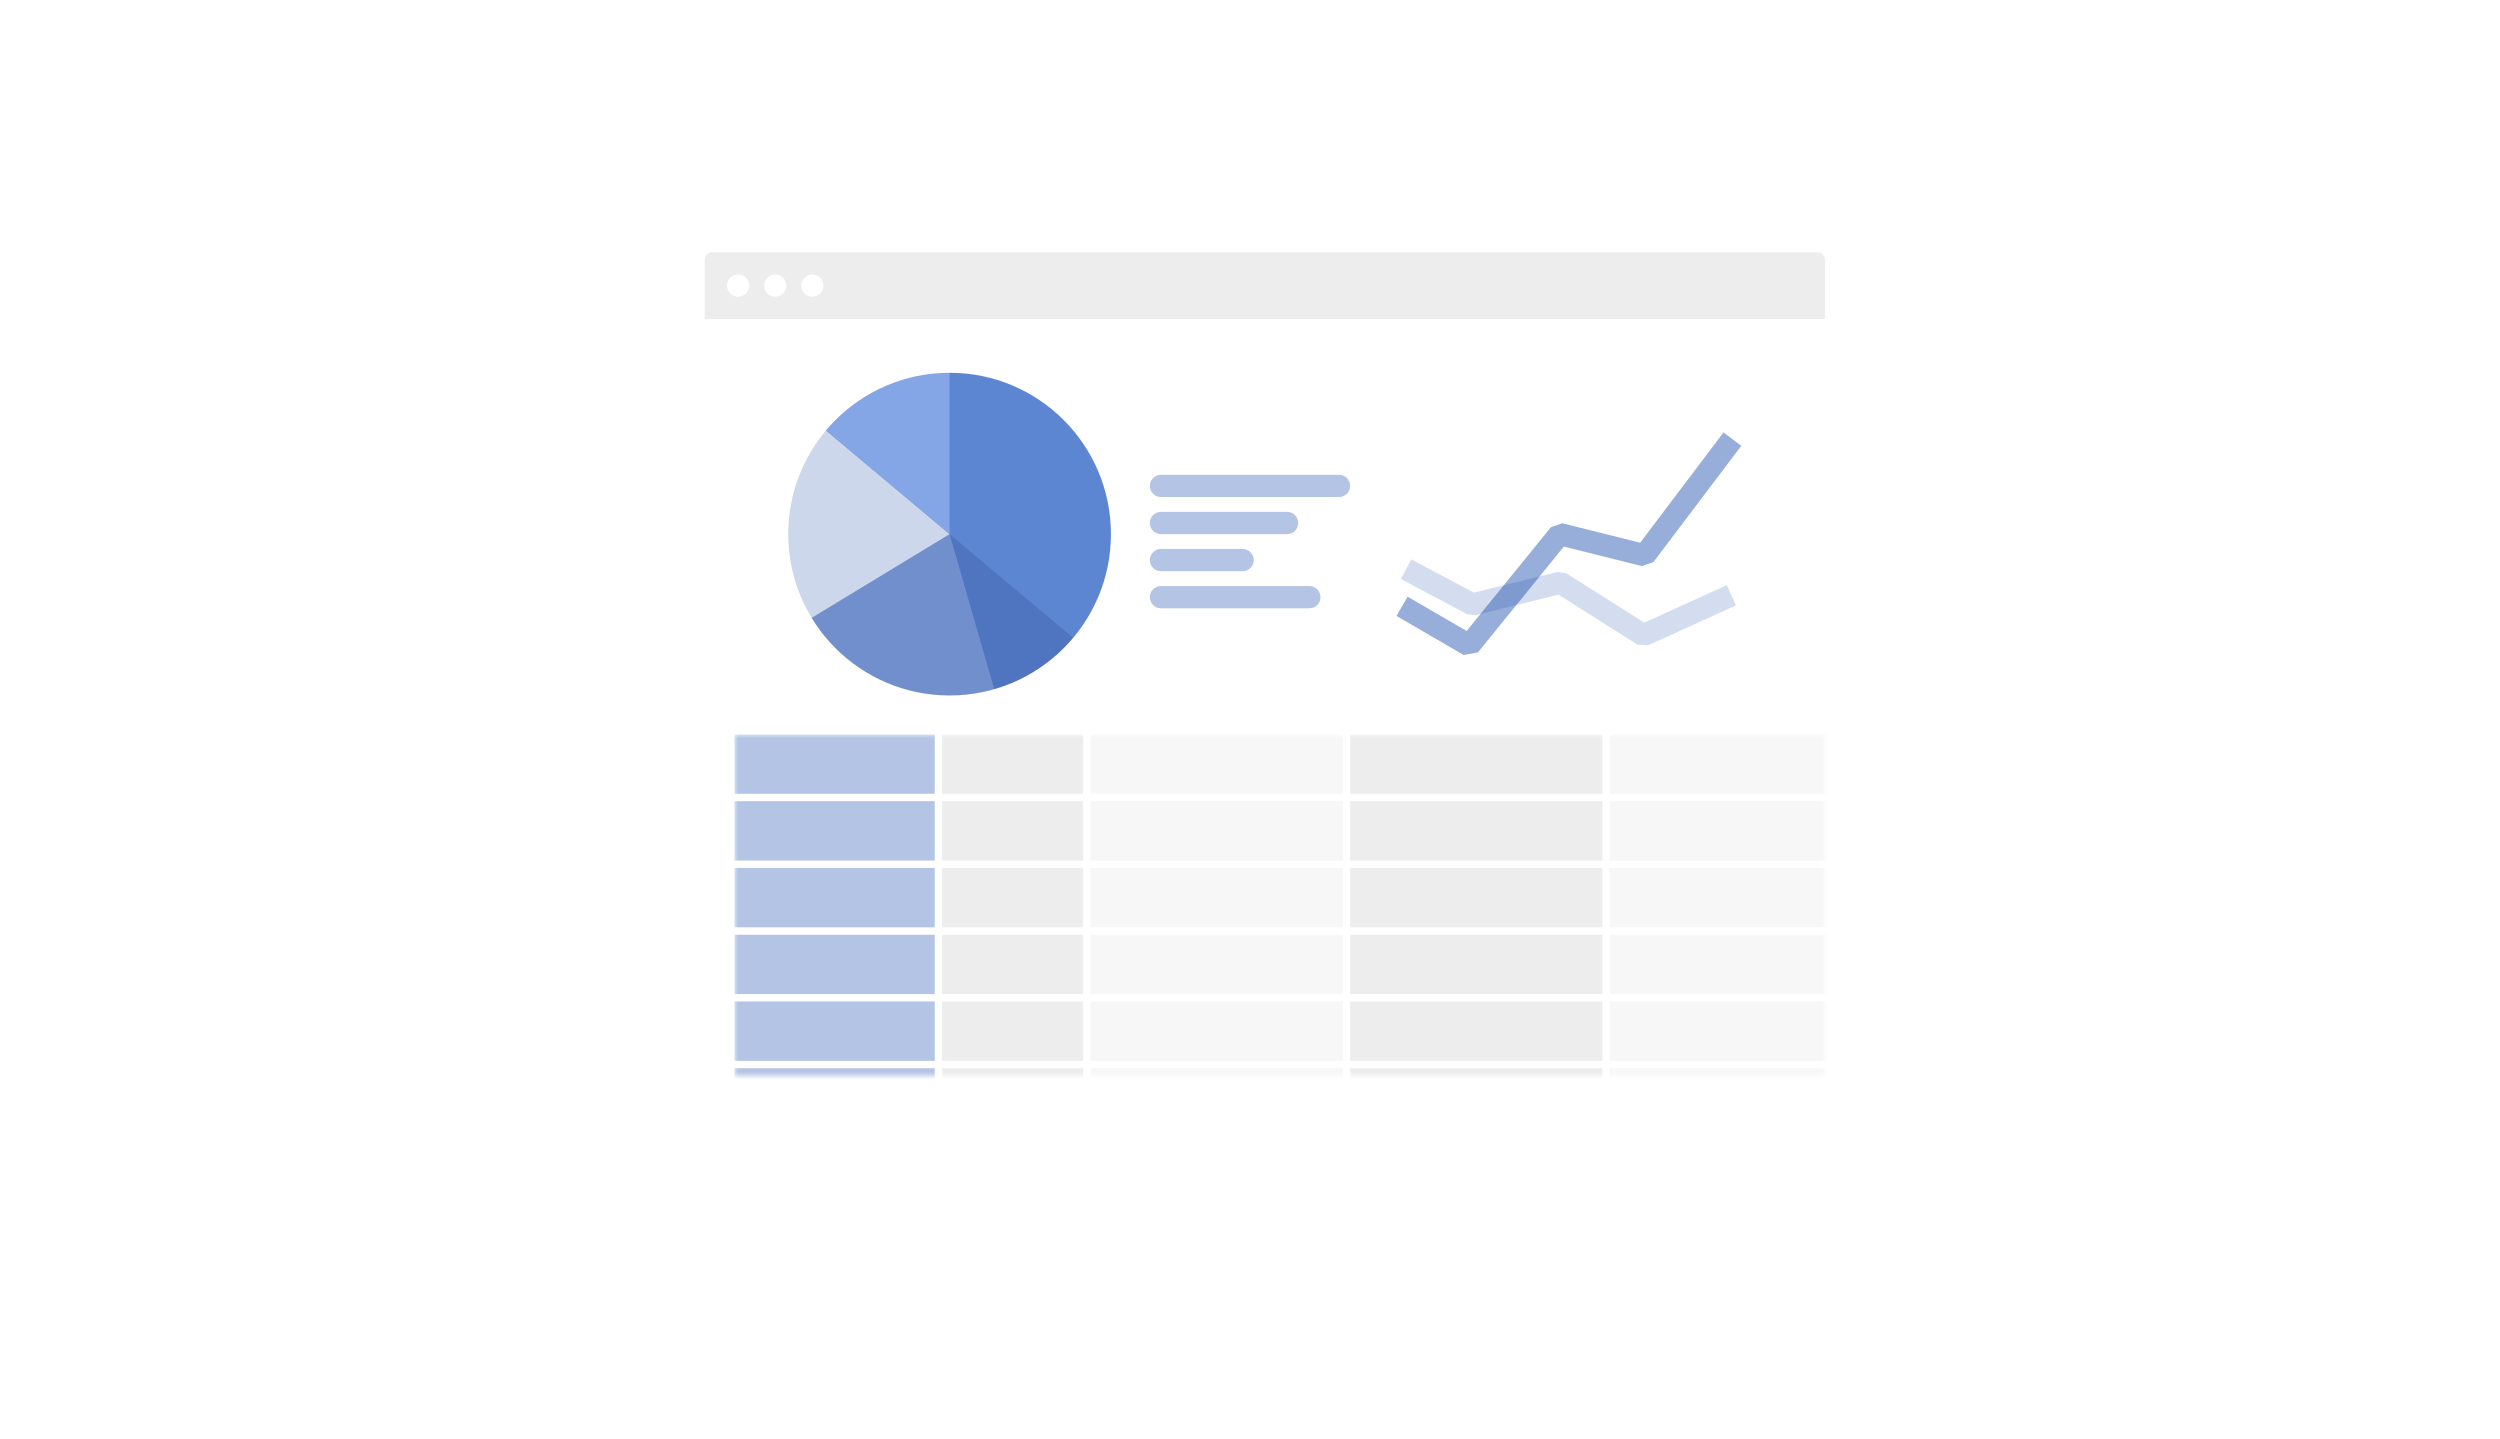 <svg width="337" height="194" viewBox="0 0 337 194" fill="none" xmlns="http://www.w3.org/2000/svg">
<g filter="url(#filter0_d_56912_64064)">
<path fill-rule="evenodd" clip-rule="evenodd" d="M95 35C95 34.448 95.448 34 96 34H245C245.552 34 246 34.448 246 35V147C246 147.552 245.552 148 245 148H96C95.448 148 95 147.552 95 147V35Z" fill="white"/>
</g>
<mask id="mask0_56912_64064" style="mask-type:alpha" maskUnits="userSpaceOnUse" x="99" y="99" width="147" height="46">
<path fill-rule="evenodd" clip-rule="evenodd" d="M99 99H246V145H99V99Z" fill="white"/>
</mask>
<g mask="url(#mask0_56912_64064)">
<path fill-rule="evenodd" clip-rule="evenodd" d="M147 99H181V107H147V99Z" fill="#F7F7F7"/>
<path fill-rule="evenodd" clip-rule="evenodd" d="M182 99H216V107H182V99Z" fill="#EDEDED"/>
<path fill-rule="evenodd" clip-rule="evenodd" d="M217 99H251V107H217V99Z" fill="#F7F7F7"/>
<path fill-rule="evenodd" clip-rule="evenodd" d="M127 99H146V107H127V99Z" fill="#EDEDED"/>
<path fill-rule="evenodd" clip-rule="evenodd" d="M99 99H126V107H99V99Z" fill="#0039A4" fill-opacity="0.3"/>
<path fill-rule="evenodd" clip-rule="evenodd" d="M147 108H181V116H147V108Z" fill="#F7F7F7"/>
<path fill-rule="evenodd" clip-rule="evenodd" d="M182 108H216V116H182V108Z" fill="#EDEDED"/>
<path fill-rule="evenodd" clip-rule="evenodd" d="M217 108H251V116H217V108Z" fill="#F7F7F7"/>
<path fill-rule="evenodd" clip-rule="evenodd" d="M127 108H146V116H127V108Z" fill="#EDEDED"/>
<path fill-rule="evenodd" clip-rule="evenodd" d="M99 108H126V116H99V108Z" fill="#0039A4" fill-opacity="0.3"/>
<path fill-rule="evenodd" clip-rule="evenodd" d="M147 117H181V125H147V117Z" fill="#F7F7F7"/>
<path fill-rule="evenodd" clip-rule="evenodd" d="M182 117H216V125H182V117Z" fill="#EDEDED"/>
<path fill-rule="evenodd" clip-rule="evenodd" d="M217 117H251V125H217V117Z" fill="#F7F7F7"/>
<path fill-rule="evenodd" clip-rule="evenodd" d="M127 117H146V125H127V117Z" fill="#EDEDED"/>
<path fill-rule="evenodd" clip-rule="evenodd" d="M99 117H126V125H99V117Z" fill="#0039A4" fill-opacity="0.3"/>
<path fill-rule="evenodd" clip-rule="evenodd" d="M147 126H181V134H147V126Z" fill="#F7F7F7"/>
<path fill-rule="evenodd" clip-rule="evenodd" d="M182 126H216V134H182V126Z" fill="#EDEDED"/>
<path fill-rule="evenodd" clip-rule="evenodd" d="M217 126H251V134H217V126Z" fill="#F7F7F7"/>
<path fill-rule="evenodd" clip-rule="evenodd" d="M127 126H146V134H127V126Z" fill="#EDEDED"/>
<path fill-rule="evenodd" clip-rule="evenodd" d="M99 126H126V134H99V126Z" fill="#0039A4" fill-opacity="0.3"/>
<path fill-rule="evenodd" clip-rule="evenodd" d="M147 135H181V143H147V135Z" fill="#F7F7F7"/>
<path fill-rule="evenodd" clip-rule="evenodd" d="M182 135H216V143H182V135Z" fill="#EDEDED"/>
<path fill-rule="evenodd" clip-rule="evenodd" d="M217 135H251V143H217V135Z" fill="#F7F7F7"/>
<path fill-rule="evenodd" clip-rule="evenodd" d="M127 135H146V143H127V135Z" fill="#EDEDED"/>
<path fill-rule="evenodd" clip-rule="evenodd" d="M99 135H126V143H99V135Z" fill="#0039A4" fill-opacity="0.3"/>
<path fill-rule="evenodd" clip-rule="evenodd" d="M147 144H181V152H147V144Z" fill="#F7F7F7"/>
<path fill-rule="evenodd" clip-rule="evenodd" d="M182 144H216V152H182V144Z" fill="#EDEDED"/>
<path fill-rule="evenodd" clip-rule="evenodd" d="M217 144H251V152H217V144Z" fill="#F7F7F7"/>
<path fill-rule="evenodd" clip-rule="evenodd" d="M127 144H146V152H127V144Z" fill="#EDEDED"/>
<path fill-rule="evenodd" clip-rule="evenodd" d="M99 144H126V152H99V144Z" fill="#0039A4" fill-opacity="0.3"/>
</g>
<path fill-rule="evenodd" clip-rule="evenodd" d="M95 35C95 34.448 95.448 34 96 34H245C245.552 34 246 34.448 246 35V43H95V35Z" fill="#EDEDED"/>
<path fill-rule="evenodd" clip-rule="evenodd" d="M99.5 40C100.328 40 101 39.328 101 38.5C101 37.672 100.328 37 99.5 37C98.672 37 98 37.672 98 38.5C98 39.328 98.672 40 99.5 40Z" fill="white"/>
<path fill-rule="evenodd" clip-rule="evenodd" d="M104.5 40C105.328 40 106 39.328 106 38.5C106 37.672 105.328 37 104.5 37C103.672 37 103 37.672 103 38.5C103 39.328 103.672 40 104.5 40Z" fill="white"/>
<path fill-rule="evenodd" clip-rule="evenodd" d="M109.5 40C110.328 40 111 39.328 111 38.5C111 37.672 110.328 37 109.5 37C108.672 37 108 37.672 108 38.5C108 39.328 108.672 40 109.5 40Z" fill="white"/>
<path d="M150.504 72C150.504 59.574 140.43 49.5 128.004 49.5C115.577 49.5 105.504 59.574 105.504 72C105.504 84.426 115.577 94.5 128.004 94.5C140.43 94.5 150.504 84.426 150.504 72Z" fill="#0039A4" fill-opacity="0.2" stroke="white"/>
<path fill-rule="evenodd" clip-rule="evenodd" d="M111.149 57.859L128.002 72.001L109.191 83.421C110.278 85.27 111.887 87.198 113.86 88.854C123.168 96.664 137.045 95.45 144.855 86.142C152.665 76.834 151.451 62.958 142.143 55.148C132.835 47.338 118.959 48.552 111.149 57.859Z" fill="#0039A4" fill-opacity="0.45"/>
<path fill-rule="evenodd" clip-rule="evenodd" d="M111.149 57.859L128.002 72.001L144.855 86.142C152.665 76.834 151.451 62.958 142.143 55.148C132.835 47.338 118.959 48.552 111.149 57.859Z" fill="#84A6E6"/>
<path fill-rule="evenodd" clip-rule="evenodd" d="M128.004 72L134.094 93.146C143.136 90.687 150.004 82.145 150.004 72C150.004 59.85 140.154 50 128.004 50V72Z" fill="#0039A4" fill-opacity="0.3"/>
<path fill-rule="evenodd" clip-rule="evenodd" d="M128.004 50C140.154 50 150.004 59.85 150.004 72V72C150.004 84.15 140.154 94 128.004 94V94C115.854 94 106.004 84.15 106.004 72V72C106.004 59.85 115.854 50 128.004 50V50Z" stroke="white" stroke-width="0.5"/>
<path opacity="0.409" d="M188.996 81.729L198.058 87L210.243 71.993L221.692 74.855L233.527 59.195" stroke="#0039A4" stroke-width="3" stroke-linejoin="bevel"/>
<path opacity="0.564" d="M189.535 76.728L198.491 81.476L210.336 78.55L221.529 85.628L233.392 80.242" stroke="#0039A4" stroke-opacity="0.3" stroke-width="3" stroke-linejoin="bevel"/>
<path fill-rule="evenodd" clip-rule="evenodd" d="M155 65.5C155 64.672 155.672 64 156.5 64H180.5C181.328 64 182 64.672 182 65.5C182 66.328 181.328 67 180.5 67H156.5C155.672 67 155 66.328 155 65.5Z" fill="#0039A4" fill-opacity="0.3"/>
<path fill-rule="evenodd" clip-rule="evenodd" d="M155 70.5C155 69.672 155.672 69 156.5 69H173.5C174.328 69 175 69.672 175 70.5C175 71.328 174.328 72 173.5 72H156.5C155.672 72 155 71.328 155 70.5Z" fill="#0039A4" fill-opacity="0.3"/>
<path fill-rule="evenodd" clip-rule="evenodd" d="M155 75.5C155 74.672 155.672 74 156.5 74H167.5C168.328 74 169 74.672 169 75.5C169 76.328 168.328 77 167.5 77H156.5C155.672 77 155 76.328 155 75.5Z" fill="#0039A4" fill-opacity="0.3"/>
<path fill-rule="evenodd" clip-rule="evenodd" d="M155 80.5C155 79.672 155.672 79 156.5 79H176.5C177.328 79 178 79.672 178 80.5C178 81.328 177.328 82 176.5 82H156.5C155.672 82 155 81.328 155 80.5Z" fill="#0039A4" fill-opacity="0.3"/>
<defs>
<filter id="filter0_d_56912_64064" x="75" y="16" width="191" height="154" filterUnits="userSpaceOnUse" color-interpolation-filters="sRGB">
<feFlood flood-opacity="0" result="BackgroundImageFix"/>
<feColorMatrix in="SourceAlpha" type="matrix" values="0 0 0 0 0 0 0 0 0 0 0 0 0 0 0 0 0 0 127 0" result="hardAlpha"/>
<feOffset dy="2"/>
<feGaussianBlur stdDeviation="10"/>
<feColorMatrix type="matrix" values="0 0 0 0 0 0 0 0 0 0 0 0 0 0 0 0 0 0 0.082 0"/>
<feBlend mode="normal" in2="BackgroundImageFix" result="effect1_dropShadow_56912_64064"/>
<feBlend mode="normal" in="SourceGraphic" in2="effect1_dropShadow_56912_64064" result="shape"/>
</filter>
</defs>
</svg>
